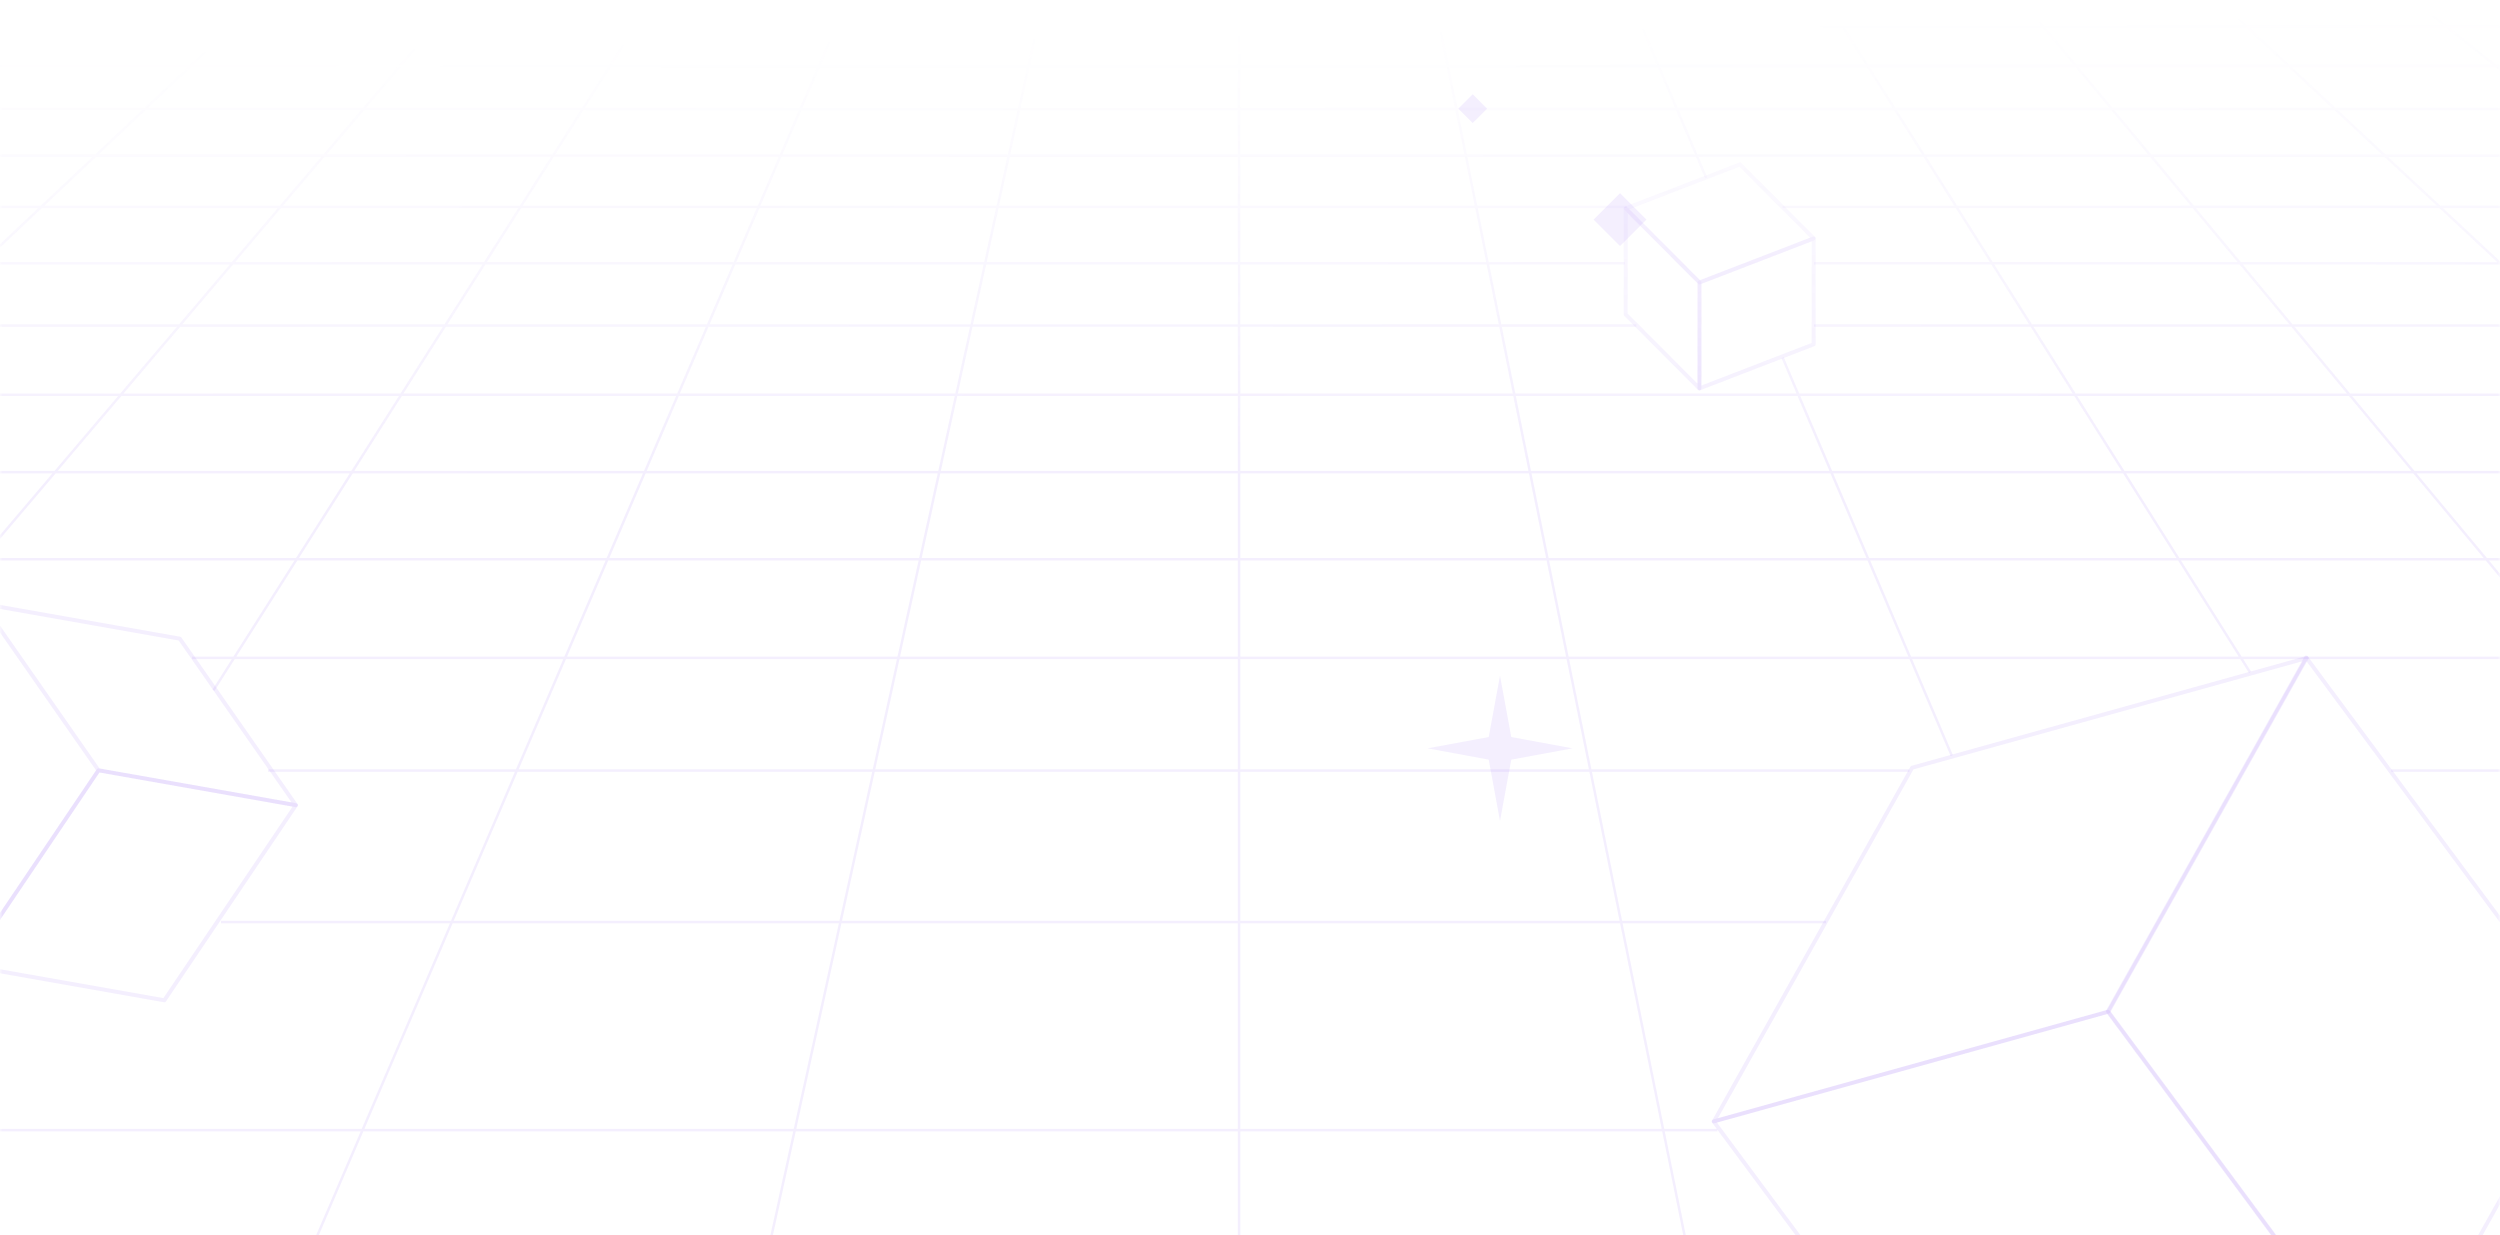 <svg viewBox="0 0 504 249" fill="none" height="249" width="504" xmlns="http://www.w3.org/2000/svg"><g clip-path="url(#a)"><mask style="mask-type:alpha" maskUnits="userSpaceOnUse" y="0" x="0" height="253" width="504" id="c"><path d="M0 0h504v253H0z" fill="url(#b)"></path></mask><g mask="url(#c)" stroke-opacity=".1" stroke="#8E60F0"><path d="M-1707.76 155.348-765.242-8.789H1264.82l942.52 164.137H482.088m1594.752-22.723H38.714m-1615.974 95.21H346.227M-1463.07 112.739h3425.73m-3324.97-17.548H1861.9m-3134.65-15.6h3045.08m-2964.94-13.954H329.883m1362.317 0H365.712M-1120.5 53.082H327.565m1292.515 0H365.712M-1055.25 41.716H327.966m1226.864 0H359.375M-995.922 31.382H1495.5m-2437.262-9.427H1441.34M-892.116 13.31H1391.7M-846.444 5.356H1346.03M-804.269-1.99H1303.86m-76.63-6.798 907.61 164.137M1189.63-8.789l872.71 164.137M1152.04-8.789l837.8 164.137M1114.44-8.789l802.89 164.137M1076.85-8.789l767.98 164.137M1039.26-8.789l733.07 164.137M1001.66-8.789l698.17 164.137M964.064-8.789l663.266 164.137M926.478-8.789l628.352 164.137M888.88-8.789l593.45 164.137M851.294-8.789l558.536 164.137M813.696-8.789l523.634 164.137M776.098-8.789l488.722 164.137M738.512-8.789l453.798 164.137M700.914-8.789l418.896 164.137M663.316-8.789l383.994 164.137M625.73-8.789l422.46 201.013M588.132-8.789l488.638 260.813M550.546-8.789 1021.51 271.51M512.948-8.789l411.37 281.643M475.349-8.789l349.875 277.611M437.764-8.788l290.272 270.891M400.165-8.789l223.06 268.204M362.567-8.789l91.034 144.312M324.982-8.789l18.993 44.674M287.383-8.789l54.248 267.848M249.797-8.789V264.69M212.2-8.789 150.624 271.51M174.6-8.789 50.895 279.573M137.016-8.789 43.04 139.147M99.417-8.789-140.94 274.197M61.818-8.789l-289.783 273.58M24.233-8.789-323.248 264.12M-13.365-8.789-417.26 266.134M-50.963-8.789-520.8 268.822M-88.549-8.788l-451.308 236.623m413.71-236.624-383.855 179.512M-163.733-8.789l-383.994 164.137M-201.331-8.789l-418.896 164.137M-238.929-8.789l-453.8 164.137M-276.515-8.789l-488.727 164.137M-314.113-8.789l-523.63 164.137M-351.712-8.789l-558.532 164.137M-389.297-8.789l-593.448 164.137m555.85-164.137-628.355 164.137M-464.481-8.789l-663.269 164.137M-502.08-8.789l-698.17 164.137M-539.678-8.789l-733.072 164.137M-577.263-8.789l-767.987 164.137M-614.862-8.789l-802.888 164.137M-652.46-8.789l-837.79 164.137M-690.046-8.789l-872.704 164.137M-727.644-8.789l-907.606 164.137M359.375 72.104l34.108 80.225m-25.343 33.549H44.557m9.496-30.53H384.94" stroke-width=".5" stroke-miterlimit="10"></path><path d="m482.077 281.074-79.412 22.146-57.198-77.149 79.485-22.108 57.125 77.111Z" stroke-width=".8" stroke-linejoin="round"></path><path d="m345.513 226.08 39.973-71.31 79.543-22.124-39.972 71.31-79.544 22.124Z" stroke-width=".8" stroke-linejoin="round"></path><path d="m424.97 203.848 39.96-71.294 57.15 77.146-39.959 71.294-57.151-77.146ZM365.638 48.067l-.001 21.344-23.032 8.892.016-21.36 23.017-8.876Z" stroke-width=".8" stroke-linejoin="round"></path><path d="m342.607 78.305-14.873-14.921.016-21.36 14.873 14.922-.016 21.359Z" stroke-width=".8" stroke-linejoin="round"></path><path d="m342.622 56.945-14.872-14.92 23.017-8.877L365.64 48.07l-23.018 8.876ZM-6.67 194.65l-23.417-33.538 26.537-39.384 23.411 33.577-26.53 39.345ZM-3.55 121.726l39.797 7.032 23.405 33.564-39.796-7.031-23.405-33.565Z" stroke-width=".8" stroke-linejoin="round"></path><path d="m19.854 155.293 39.8 7.033-26.527 39.336-39.799-7.033 26.526-39.336Z" stroke-width=".8" stroke-linejoin="round"></path></g><path d="M294 21.898 296.899 19l2.899 2.9-2.9 2.898zM321.27 44.27l5.325-5.325 5.324 5.325-5.324 5.324zM302.4 136.218l2.272 12.368 12.336 2.279-12.336 2.278-2.272 12.369-2.273-12.369-12.336-2.278 12.336-2.279 2.273-12.368Z" fill-opacity=".1" fill="#8E60F0"></path></g><defs><linearGradient gradientUnits="userSpaceOnUse" y2="94.512" y1="5.089" x2="252.717" x1="251.27" id="b"><stop stop-opacity="0" stop-color="#fff"></stop><stop stop-color="#fff" offset="1"></stop></linearGradient><clipPath id="a"><path d="M0 0h504v249H0z" fill="#fff"></path></clipPath></defs></svg>